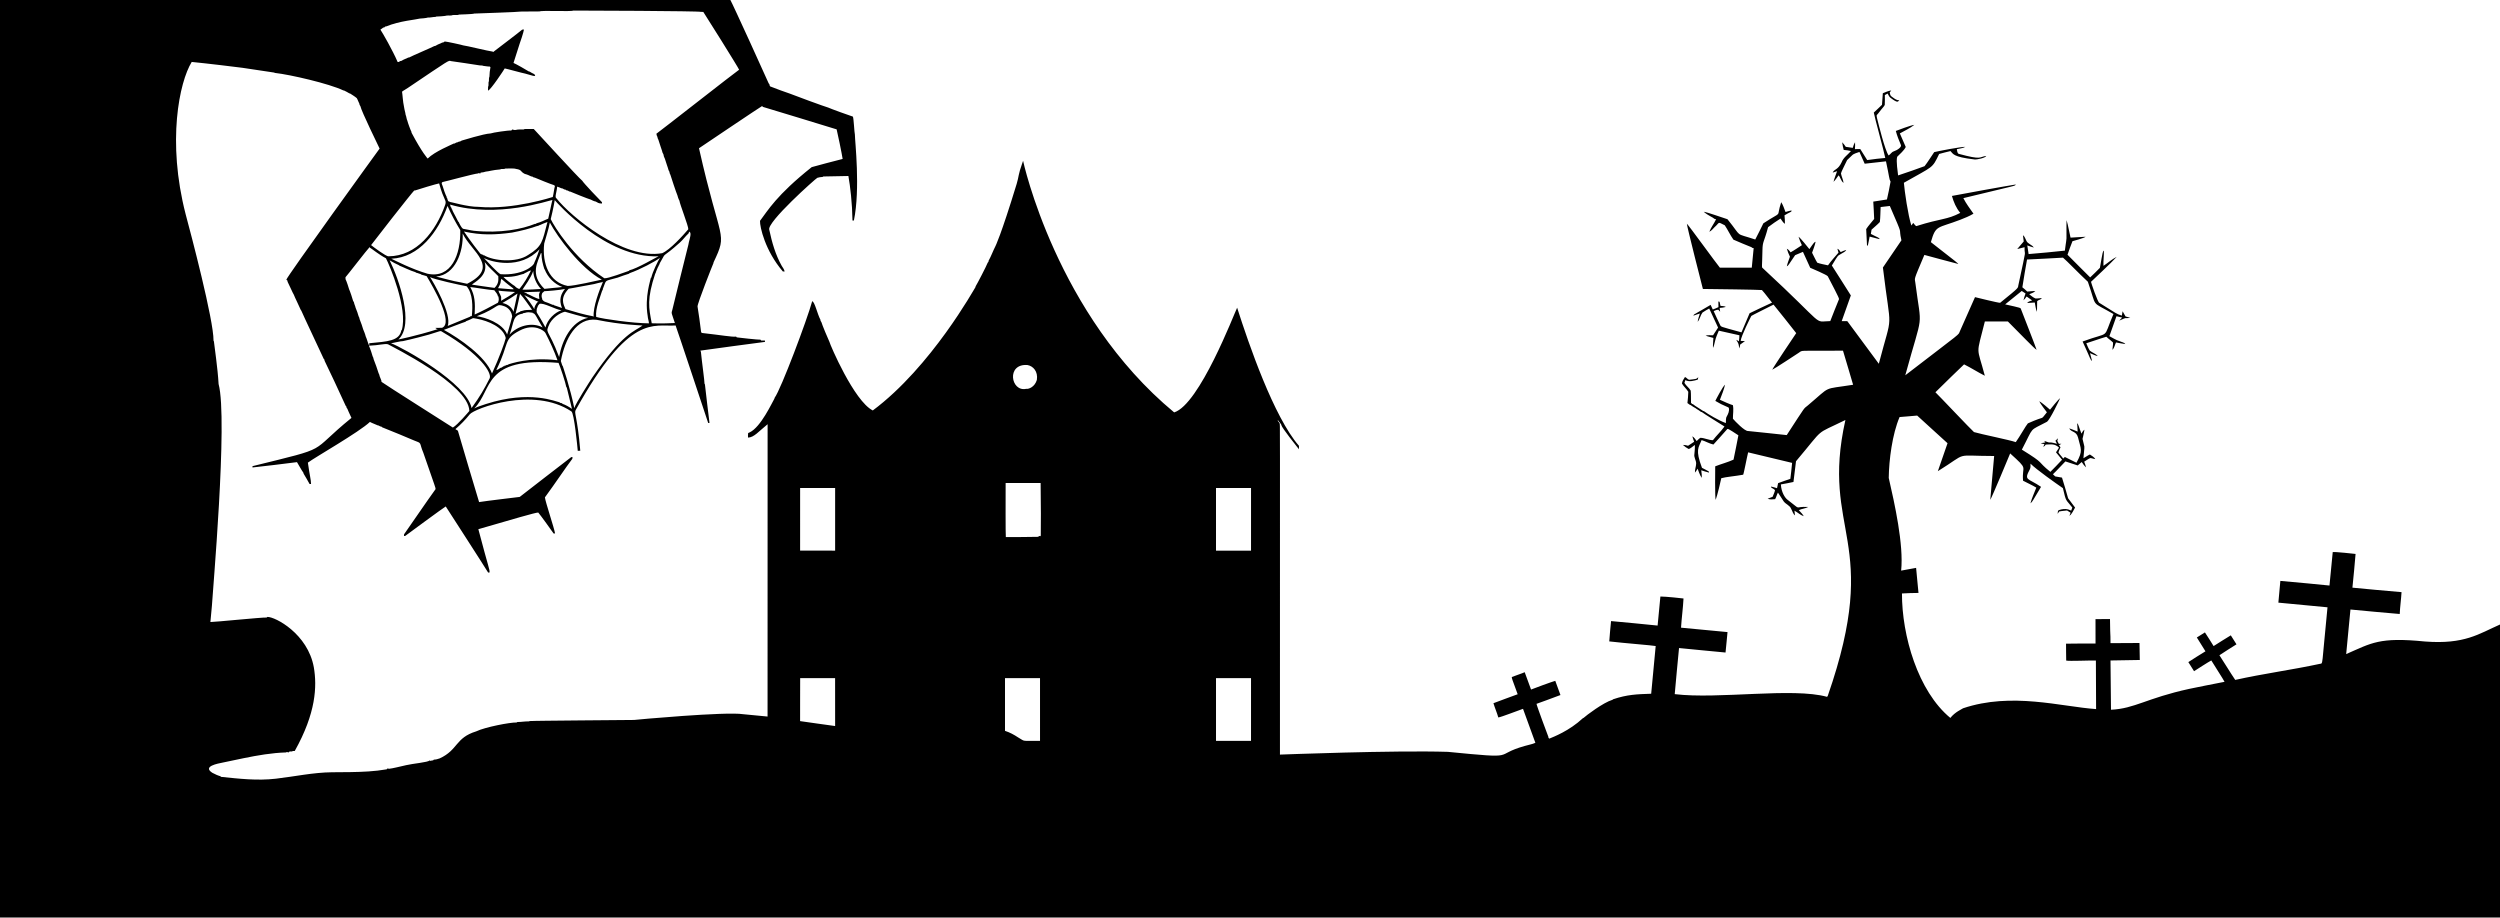 <?xml version="1.0" encoding="utf-8"?>

<!DOCTYPE svg PUBLIC "-//W3C//DTD SVG 1.1//EN" "http://www.w3.org/Graphics/SVG/1.1/DTD/svg11.dtd">
<svg version="1.1" id="Layer_1" xmlns="http://www.w3.org/2000/svg" xmlns:xlink="http://www.w3.org/1999/xlink" x="0px" y="0px"
	 viewBox="0 0 2560 939.52" enable-background="new 0 0 2560 939.52" xml:space="preserve">
<g>
	<path d="M2483.22,656.906c-47.035-4.685-54.586,1.509-80.727,12.867c1.562-15.206,2.796-30.444,4.373-45.64
		c0.618,0.092,49.083,4.642,50.468,4.598c0.292-7.485,1.428-14.899,1.843-22.38c-2.837-0.075-49.57-4.492-50.294-4.593
		c1.136-11.5,2.304-23.004,3.225-34.524c-1-0.133-20.484-2.289-23.383-1.92c-1.219,11.412-2.094,22.861-3.338,34.273
		c-1.658-0.259-41.557-4.041-50.309-4.736c-0.62,7.424-1.449,14.828-2.028,22.252c16.768,1.643,33.541,3.21,50.314,4.777
		c-6.253,62.416-4.291,57.068-7.859,57.907c-28.734,6.211-57.928,10.015-86.62,16.445c-5.622-8.274-10.67-16.922-16.195-25.257
		c5.694-3.927,11.684-7.404,17.475-11.192c-1.859-3.123-3.83-6.17-5.816-9.201c-5.955,3.528-11.735,7.347-17.613,10.998
		c-2.924-4.7-5.827-9.405-8.889-14.003c-2.775,1.725-5.545,3.441-8.284,5.202c2.883,4.757,5.949,9.395,8.832,14.162
		c-5.919,3.574-11.735,7.306-17.536,11.054c1.93,3.118,3.881,6.221,5.857,9.313c1.923-1.273,14.93-9.626,17.669-11.013
		c4.861,8.038,11.764,18.368,13.542,21.888c-9.655,1.97-30.153,5.814-36.127,7.214c-44.044,9.622-55.62,20.206-80.138,21.381
		c0,0-0.499-46.757-0.512-50.447c9.994-0.246,19.999-0.307,29.998-0.512c-0.025-5.801-0.138-11.597-0.312-17.393
		c-9.897,0.015-19.794,0.113-29.686,0.164c-0.041-14.49-0.189-0.658-0.512-24.704c-4.951-0.021-9.897-0.01-14.838,0.118
		c-0.056,8.315,0.056,16.625,0.031,24.939c-10.071,0.005-20.137,0.015-30.203,0.184c0.118,5.76-0.031,11.535,0.164,17.295
		c3.445,0.762,22.911-0.255,30.403-0.041c0.128,16.568,0.138,33.142,0.21,49.715c-35.662-2.435-86.306-17.62-136.187-0.84
		c-1.432,1.029-8.193,3.778-13.066,9.892c-33.237-27.439-49.663-84.441-49.536-127.452c5.632-0.297,11.269-0.517,16.922-0.543
		c-0.937-8.54-1.526-17.121-2.442-25.661c-5.1,1.003-10.214,1.915-15.329,2.811c2.779-26.455-6.75-69.007-12.693-94.909
		c0.235-18.488,3.642-44.921,11.105-62.351c5.99-0.614,12.022-0.829,18.007-1.51c10.475,9.318,20.588,19.026,31.089,28.314
		c-3.343,9.533-6.677,19.072-9.917,28.641c32.453-20.078,14.827-15.601,57.651-15.539c-1.126,14.976-2.857,29.911-3.978,44.892
		c1.612-2.263,19.962-46.542,20.372-47.544c19.508,17.667,11.82,11.306,13.205,27.96c4.5,2.391,9.211,4.408,13.573,7.066
		c-2.038,5.35-4.531,10.557-6.011,16.097c2.396-2.017,1.692-1.789,10.86-16.881c-13.531-9.291-17.837-6.097-11.464-18.007
		c0.958-1.756,0.594-3.84,0.66-5.755c6.156,6.177,26.221,20.293,33.183,25.083c3.47,14.858,2.769,10.985,9.641,19.881
		c-0.399,1.05-0.783,2.099-1.152,3.154c-1.481-0.55-5.256-3.16-12.846-0.451c-1.085,0.875-0.804,2.519-1.014,3.748
		c0.563-0.758,1.055-1.577,1.541-2.401c2.652-0.63,5.391-0.676,8.1-1.055c1.188,0.763,2.381,1.526,3.604,2.278
		c-0.43,1.06-0.85,2.12-1.188,3.2c2.832-2.053,3.989-5.586,5.801-8.463c-2.452-3.123-4.751-6.364-7.147-9.523
		c-2.048-7.066-3.973-14.172-6.257-21.161c-2.34-0.338-4.649-0.799-6.953-1.213c-0.789-0.748-1.562-1.485-2.324-2.217
		c4.444-4.198,8.448-8.827,12.754-13.153c4.188,1.403,8.427,2.673,12.605,4.137c1.306-1.239,2.693-2.396,4.112-3.517
		c1.301,1.93,2.606,3.922,4.444,5.422c-0.486-1.981-1.214-3.881-1.91-5.775c2.058-1.193,3.943-2.703,6.129-3.676
		c1.782-0.015,3.466,0.865,5.263,1.06c-1.254-2.161-3.579-3.364-5.555-4.746c-2.35,1.024-4.352,2.683-6.615,3.855
		c0.968-10.674,1.296-11.602,0.584-13.588c-2.156-10.501-1.883-1.639,0.466-15.672c-1.485,0.952-2.186,2.621-3.072,4.055
		c-3.201-8.244-3.006-9.435-4.413-10.732c0.2,2.883,0.44,5.76,0.496,8.648c-2.882-1.111-5.678-2.468-8.647-3.297
		c2.441,4.475,7.122,2.376,9.073,9.324c2.863,12.262,5.403,13.042-1.607,25.856c-3.994-1.91-7.931-3.927-11.884-5.909
		c-0.589,0.548-1.152,1.101-1.695,1.659c-1.495-2.212-3.492-4.04-4.895-6.298c0.445-1.828,1.347-3.497,2.125-5.202
		c-0.532-0.742-1.024-1.48-1.526-2.207c0.778-0.466,1.567-0.937,2.376-1.418c-0.86-0.026-1.726-0.036-2.534-0.026
		c-0.548-0.993-1.075-1.987-1.587-2.97c0.225-0.906,0.471-1.807,0.753-2.698c-0.912,0.835-1.797,1.679-2.668,2.534
		c0.517,1.034,1.034,2.079,1.577,3.128c-10.906-3.06-4.008,0.471-13.072-2.985c0.292,0.399,0.875,1.198,1.167,1.597
		c-1.628,0.21-3.231,0.461-4.818,0.799c1.244,0.43,2.539,0.691,3.871,0.876c-0.44,0.916-0.86,1.843-1.162,2.806
		c1.095-0.456,1.889-1.347,2.544-2.319c5.095-0.069,9.047-1.238,13.578,3.154c-1.049,1.597-2.073,3.205-3.108,4.803
		c2.063,2.529,4.142,5.053,6.216,7.583c-3.958,4.173-7.849,8.417-11.976,12.426c-14.876-11.958-4.111-7.245-29.205-22.769
		c12.937-24.678,6.591-18.343,25.554-28.442c3.087-1.626,13.247-23.217,13.619-24.218c-1.745,0.986-9.529,10.776-10.312,11.776
		c-1.001-0.913-8.756-7.701-11.049-8.643c0.747,2.016,7.063,10.3,7.834,11.3c-7.703,9.134,0.455,2.4-19.487,11.346
		c-1.908,2.055-8.24,13.461-12.38,19.205c-6.203-2.236-35.432-8.086-42.798-10.301c-2.918-2.448-35.683-37.156-39.491-40.776
		c5.975-5.93,27.48-26.937,29.353-28.559c7.235,3.574,14.029,8.038,21.253,11.653c-8.376-31.769-9.062-19.046,0.026-55.562
		c7.864,0.015,15.729-0.005,23.603,0.01c12.862,12.772,26.951,27.731,29.384,29.01c-0.673-2.494-15.675-40.834-16.072-41.846
		c-0.329-1.07,0.146-1.108-16.123-4.695c5.612-4.618,11.254-9.211,16.963-13.722c1.295,0.84,2.601,1.69,3.912,2.545
		c-0.829,2.314-1.618,4.644-2.135,7.045c1.198-1.203,2.273-2.54,3.236-3.953c1.859,1.362,3.728,2.729,5.653,4.024
		c-1.761,0.768-3.948,0.988-5.141,2.632c2.611,0.046,5.212-0.43,7.834-0.486c0.63,3.205,1.003,6.497,2.125,9.585
		c0.42-3.651,0.113-7.327,0.338-10.977c1.311-1.393,3.758-1.316,4.741-3.149c-2.191,0.036-4.342,0.579-6.513,0.415
		c-2.381-1.009-4.326-2.785-6.375-4.301c2.125-0.993,4.542-1.572,6.262-3.277c-2.791-0.133-5.525,0.43-8.289,0.497
		c-1.562-1.577-3.267-2.995-4.987-4.367c1.459-9.498,3.082-18.975,4.782-28.436c1.896,0.035,35.807-1.849,36.808-1.92
		c4.04,3.315,15.195,15.138,25.477,24.678c9.923,28.134,1.948,18.936,26.22,33.039c-11.662,27.112-1.739,17.103-31.606,28.15
		c8.477,18.343,7.894,19.004,9.656,19.804c-0.594-2.657-1.444-5.243-2.058-7.89c2.616,1.085,5.161,2.411,7.957,3.041
		c-2.145-2.606-5.627-3.441-8.141-5.571c-1.551-2.345-2.529-5.023-3.65-7.588c6.896-2.099,13.635-4.69,20.572-6.671
		c2.094,2.166,4.721,3.748,6.82,5.919c0.179,2.529-0.594,5.012-0.563,7.547c1.956-2.12,2.36-5.125,3.61-7.649
		c3.169,0.563,6.318,1.321,9.539,1.674c-1.3-1.833-3.789-1.966-5.673-2.878c-3.804-1.188-7.163-3.348-10.65-5.197
		c2.391-6.815,4.793-13.624,7.25-20.413c1.93,0.399,3.866,0.845,5.791,1.352c-1.029,1.044-2.053,2.089-2.99,3.2
		c9.136-4.045,3.661-1.975,11.372-2.826c-1.582-0.63-3.22-1.065-4.844-1.485c-0.993-1.802-1.977-3.604-3.031-5.355
		c-0.323,1.485-0.589,2.98-0.778,4.485c-5.587-1.765-4.984-1.795-23.132-13.133c-1.662-0.798-8.335-20.428-8.448-21.489
		c1.009-0.971,21.119-19.783,26.342-25.61c-4.925,2.452-9.016,6.251-13.594,9.257c-0.22-5.187,0.548-10.348,0.425-15.534
		c-1.113,0.739-0.972-0.168-4.06,17.577c-3.343,3.251-6.497,6.697-9.979,9.795c-7.706-7.757-15.545-15.396-23.189-23.204
		c1.516-4.674,3.287-9.288,5.064-13.875c1-0.262,11.912-3.192,13.476-4.547c-5.166,0.148-10.296,0.722-15.452,0.891
		c-1.469-5.934-2.278-12.037-4.06-17.879c-0.287,6.257,0.031,12.529-0.097,18.79c-0.338,4.157-1.28,8.243-1.638,12.401
		c-3.53,0.457-32.99,3.346-37.13,3.523c-0.358-2.97-0.952-5.898-1.362-8.852c2.197,0.758,4.393,1.572,6.656,2.176
		c-1.858-3.092-6.277-3.63-7.675-7.107c-1.101-1.869-1.536-4.28-3.42-5.55c0.22,2.14,0.558,4.275,0.799,6.42
		c-2.11,2.693-4.603,5.053-6.651,7.782c2.473-0.701,4.977-1.311,7.496-1.91c-0.208,11.813,2.958-4.601-6.185,38.175
		c-1.208,4.268,2.75,1.284-18.832,18.765c-1.295,0.266-24.715-5.535-25.723-5.791c-5.094,11.556-10.271,23.076-15.355,34.632
		c-2.429,5.046,4.797-1.412-56.049,45.394c18.765-68.513,16.757-44.49,10.337-94.536c-0.589-5.712-2.572-0.919,9.221-28.728
		c11.576,3.103,23.132,6.308,34.739,9.277c-0.975-1.216,0.587,0.011-28.083-22.354c5.109-17.956,6.608-13.868,30.095-22.917
		c4.603-1.848,9.272-3.63,13.522-6.231c-3.604-5.207-7.521-10.245-10.363-15.918c57.314-14.004,52.228-12.065,53.714-13.983
		c-10.182,1.558-54.992,9.715-65.408,11.735c1.761,6.236,4.321,12.375,8.535,17.372c-14.034,7.241-19.035,5.293-45.025,13.527
		c-1.362-0.655-2.099-2.232-3.133-3.297c-0.645,0.896-1.295,1.797-1.91,2.693c-3.438-10.583-6.949-35.064-7.67-43.786
		c30.556-17.437,28.719-14.119,36.116-29.491c3.814-1.203,7.762-1.92,11.628-2.965c2.672,2.607,1.944,5.964,24.499,8.571
		c2.609,0.37,11.412-1.638,12.145-3.61c-7.808,1.012-3.876,4.475-28.349-2.156c-1.557-0.957-1.444-3.149-1.818-4.741
		c2.898-0.748,6.062-0.896,8.719-2.386c-4.527-0.149-27.161,4.24-31.892,5.391c-3.349,4.751-6.262,9.835-9.861,14.382
		c-1.638,0.733-23.342,8.353-27.105,9.462c-0.244-2.997-2.264-14.618-0.927-19.087c3.046-3.21,6.717-5.975,8.766-10.02
		c-2.079-4.603-4.086-9.242-6.047-13.896c4.982-2.877,10.363-5.181,14.874-8.796c-3.804,0.469-17.16,5.561-19.005,6.277
		c1.285,4.879,3.159,9.569,5.146,14.203c1.292,2.181-3.593,5.503-7.352,6.728c-2.217,0.717-3.256,3.031-5.176,4.168
		c-3.88-5.634-10.253-31.798-11.899-38.359c-0.665-4.269-0.97-1.24,4.413-8.724c1.111-1.613,2.749-2.872,3.553-4.685
		c0.281-3.338,0.026-6.702,0.077-10.051c0.927-0.548,1.864-1.085,2.836-1.603c0.881,1.562,1.551,3.359,3.062,4.459
		c7.626,5.753,7.395,3.781,8.888,2.391c-3.205,0.241-5.514-2.196-7.957-3.84c-1.393-0.896-1.495-2.673-1.864-4.117
		c0.548-0.671,1.08-1.357,1.623-2.053c-3.031,0.466-5.852,1.669-8.648,2.847c-0.384,3.942-0.538,7.9-0.86,11.848
		c-2.821,2.632-5.499,5.417-8.397,7.957c0.37,3.212,10.921,41.354,11.745,46.479c-2.458,0.047-14.532,1.57-18.499,2.156
		c-2.35-3.763-4.736-7.496-7.076-11.254c-1.843-0.026-3.671-0.01-5.489,0.041c0.123-2.33,0.369-4.664,0.123-6.994
		c-1.132,1.751-1.777,3.743-2.345,5.724c-10.889-2.022-4.572,0.919-10.844-5.74c0.297,2.647,0.917,5.253,1.582,7.834
		c2.504,0.133,4.977,0.614,7.439,1.142c-3.215,3.784-7.762,6.636-9.554,11.448c-3.95,8.348-7.333,6.556-9.18,10.644
		c1.516-0.425,2.995-0.942,4.511-1.449c-1.203,3.63-2.775,7.137-3.635,10.875c2.028-1.956,3.497-4.383,5.176-6.63
		c2.069,2.324,2.422,5.939,5.084,7.716c-0.41-3.328-2.038-6.344-2.657-9.605c0.584-2.268,1.838-4.29,2.75-6.441
		c5.713-11.161,1.003-4.362,8.458-12.006c2.043-2.115,5.084-2.56,7.711-3.63c1.751,4.035,3.599,8.033,5.366,12.068
		c7.276-0.768,14.546-1.562,21.811-2.427c3.556,16.302,3.138,18.144,4.685,20.767c-1.044,6.124-2.329,12.211-3.702,18.268
		c-4.68,0.645-9.323,1.531-13.998,2.196c0.246,5.934,0.804,11.843,0.922,17.777c-2.693,3.471-5.801,6.687-8.177,10.363
		c0.205,5.611,0.579,11.223,0.845,16.835h0.845c0.599-3.051,1.357-6.072,1.833-9.149c3.512,0.712,6.881,2.017,10.429,2.591
		c-1.217-1.936-1.774-1.4-9.16-5.335c0.22-1.449,0.481-2.893,0.701-4.347c2.801-2.637,5.914-5.007,8.499-7.849
		c0.64-5.079,0.507-10.219,0.804-15.324c3.123-0.461,6.272-0.763,9.421-1.101c15.069,34.72,8.266,19.296,11.878,35.164
		c-6.364,9.257-12.6,18.601-18.964,27.858c8.409,70.418,10.412,42.439-4.183,98.57c-10.691-14.582-21.586-29.02-32.256-43.622
		c-1.93-0.015-3.85-0.015-5.755-0.026c3.093-8.786,6.2-17.567,9.359-26.327c-6.508-10.199-12.882-20.485-19.456-30.638
		c7.568-12.48,5.33-9.128,10.296-12.406c1.567-1.075,3.656-1.71,4.485-3.589c-1.992,0.548-3.866,1.408-5.729,2.248
		c-0.947-1.306-1.777-2.867-3.379-3.436c0.328,1.331,0.727,2.647,1.157,3.958c-3.64,4.301-7.532,8.412-10.762,13.041
		c-3.671-0.85-7.45-1.408-10.982-2.688c-2.023-3.251-3.507-6.825-5.33-10.194c1.295-3.722,2.826-7.398,3.615-11.274
		c-1.409,0.534-1.355,0.319-6.379,7.557c-1.292-1.623-9.236-11.603-11.1-12.687c0.845,2.995,2.145,5.832,3.425,8.658
		c-3.86,2.427-7.552,5.14-11.566,7.301c-1.101-1.403-2.135-2.985-3.85-3.671c0.773,2.821,1.971,5.499,3.185,8.161
		c-1.019,3.302-2.56,6.456-3.169,9.877c1.756-0.911,1.59-1.432,8.484-11.443c2.632-1.208,5.314-2.314,8.008-3.4
		c2.432,5.458,5.043,10.834,7.45,16.307c1.009,0.434,17.382,7.361,17.992,8.73c12.374,23.687,11.784,22.95,11.254,23.987
		c-2.939,7.281-5.903,14.551-8.714,21.883c-18.423,0.331-2.328,7.557-69.074-54.165c-1.456-0.942-0.682-1.159-0.384-18.442
		c0.194-9.543,1.454-7.337,5.775-23.562c4.157-3.052,8.32-6.139,12.723-8.832c1.454,1.838,2.458,4.127,4.511,5.417
		c0.092-2.918-0.205-5.821-0.425-8.73c2.314-1.249,4.5-2.739,6.932-3.779c0.067-0.307,0.21-0.932,0.281-1.244
		c-2.099,0.445-4.168,0.978-6.195,1.613c-1.326-3.395-2.371-6.973-4.388-10.04c-5.875,17.699,2.993,7.635-18.278,21.652
		c-2.729,5.54-5.427,11.105-8.3,16.568c-22.221-7.363-12.51-1.155-28.457-20.772c-5.617-1.721-19.925-7.009-24.299-7.649
		c4.078,3.715,9.421,5.663,11.054,7.296c0.399,0.102,1.193,0.302,1.592,0.404c-2.063,4.398-5.176,8.248-6.932,12.805
		c2.12-1.039,3.635-2.862,5.202-4.567c6.037-5.28,2.74-5.99,10.639-2.068c3.169,4.756,5.55,10.02,8.837,14.684
		c6.139,2.606,12.257,5.33,18.494,7.731c0.184,0.169,0.563,0.502,0.753,0.671c0.374,0.072,1.121,0.22,1.49,0.292
		c-0.742,6.651-1.27,13.322-1.935,19.983c-10.88-0.021-21.76-0.046-32.635,0.041c-2.991-3.427-31.831-43.275-33.833-45.046
		c-0.064,2.529,16.077,65.526,16.41,66.831c11.63,0.095,56.833,0.719,60.452,1.116c3.733,4.045,6.835,8.653,10.358,12.892
		c-7.69,3.569-15.391,7.122-22.994,10.859c-2.683,6.559-5.617,13.005-8.305,19.558c-23.732-6.592-20.577-5.147-22.369-8.576
		c-1.992-4.419-4.255-8.704-6.108-13.174c1.546-0.563,3.098-1.613,4.823-1.362c0.63,0.625,1.203,1.347,1.818,2.027
		c-0.169-1.311-0.348-2.611-0.517-3.912c2.135-0.164,4.285-0.415,6.364-1.019c-1.669-0.988-3.676-0.881-5.519-1.101
		c-0.384-1.372-0.686-2.765-0.917-4.162c-0.312-0.092-0.947-0.266-1.26-0.353c0.015,1.935,0.062,3.871,0.118,5.811
		c-1.905,0.906-3.84,1.731-5.821,2.411c-0.768-1.567-1.505-3.144-2.207-4.736c-5.739,3.164-11.223,6.769-16.993,9.871
		c-0.184,0.302-0.558,0.911-0.743,1.214c2.273-0.676,4.444-1.679,6.764-2.253c-0.829,2.816-1.935,5.565-2.294,8.499
		c2.33-2.76,2.76-6.589,4.9-9.441c2.197-1.546,4.572-2.852,6.922-4.168c3.031,6.518,6.031,13.046,9.088,19.548
		c-1.72,2.616-3.456,5.222-5.135,7.859c-2.55,0.148-5.181-0.42-7.639,0.384c2.575,1.019,5.32,1.485,7.962,2.319
		c-0.092,3.415-0.604,6.815-0.405,10.235c1.193-2.181,1.434-4.715,2.125-7.081c0.804-3.681,2.422-7.107,3.835-10.583
		c7.05,1.454,14.029,3.307,21.094,4.726c-0.026,2.084-0.21,4.168-0.563,6.226c-0.845-0.64-1.71-1.224-2.678-1.603
		c0.481,0.988,1.075,1.93,1.659,2.883c1.142,1.777,0.84,4.024,1.669,5.934c0.287-1.3,0.497-2.621,0.701-3.937
		c1.598-1.214,3.246-2.36,4.9-3.518c-1.485-0.092-2.939-0.164-4.388-0.246c0.432-4.968,10.16-24.189,10.895-25.533
		c0.821-0.684,16.692-8.518,22.753-11.597c7.854,9.636,15.539,19.425,23.229,29.194c-1.327,1.977-23.773,35.273-24.561,37.473
		c2.128-0.844,25.84-16.474,26.849-17.137c5.203-3.141-3.307-2.094,45.614-2.35c3.584,11.581,6.83,23.27,10.342,34.877
		c-32.18,5.151-21.564,0.307-46.336,21.161c-4.885,4.213-0.889-1.513-21.627,30.387c-1.008-0.049-37.912-4.137-39.7-4.183
		c-3.462,0.136-13.138-9.885-15.401-12.57c-0.082-4.639,0.942-9.288-0.036-13.896c-2.218-0.517-10.862-4.321-13.281-5.525
		c1.905-5.074,4.06-10.112,5.243-15.416c-2.213,1.467-9.261,15.108-9.943,16.584c3.83,2.335,7.834,4.388,12.006,6.057
		c0.655,0.348,1.695,0.476,1.879,1.377c0.589,2.954-0.707,5.837-2.109,8.361c-1.321,2.053-0.753,4.603-0.998,6.902
		c-7.182-2.513-18.663-9.375-22.267-12.088c-0.256-0.082-0.763-0.251-1.014-0.333c-3.379-2.396-7.117-4.27-10.342-6.876
		c-0.23-0.067-0.691-0.2-0.922-0.266c-0.394-0.384-0.773-0.768-1.126-1.142c-0.164-4.168,0.102-8.366-0.312-12.513
		c-1.654-3.026-4.772-4.941-6.431-7.972c0.312-0.937,0.615-1.879,0.937-2.816c4.024,2.161,8.571,0.686,12.657-0.435
		c0.21-0.824,0.394-1.649,0.635-2.463c-0.763,0.512-1.454,1.055-2.161,1.598c-2.33,0.282-4.613,0.875-6.948,0.962
		c-1.94-0.205-2.867-2.263-4.547-2.837c-1.285,2.069-2.872,4.234-3.133,6.702c1.802,3.077,4.68,5.386,6.518,8.453
		c-0.067,3.83-0.481,7.695-0.896,11.525c0.814,0.599,1.639,1.198,2.468,1.818c0.23,0.087,0.696,0.251,0.932,0.333
		c1.001,0.727,3.566,2.541,5.018,3.128c2.147,1.774,1.888,1,5.412,3.727c0.241,0.061,0.722,0.195,0.963,0.256
		c0.953,0.982,22.168,14.109,23.168,14.74c-3.528,5.007-8.131,9.165-11.848,14.024c-4.378-0.02-8.381-2.258-12.713-2.447
		c-1.582,0.701-2.611,2.268-3.912,3.354c-1.357-1.751-2.483-3.794-4.485-4.89c0.471,1.905,1.244,3.727,1.869,5.591
		c-2.099,1.321-4.06,2.847-6.2,4.101c-1.71-0.604-3.522-0.824-5.309-0.865c1.756,1.618,3.737,3.005,5.837,4.152
		c1.698-0.168,5.082-3.141,6.38-4.152c0.241,3.118-0.189,6.231-0.445,9.334c-0.702,3.415,1.858,6.369,1.807,9.743
		c-0.087,3.139-1.454,6.108-1.244,9.283c1.08-1.229,1.92-2.637,2.765-4.035c0.321,1,2.266,6.765,4.168,9.441
		c0.251-2.621-0.143-5.228-0.486-7.813c2.657,0.84,5.289,1.792,8.023,2.401c-0.087-0.307-0.271-0.927-0.364-1.234
		c-2.314-1.213-4.547-2.57-6.907-3.666c-7.013-18.853-3.536-20.401-0.369-28.375c4.142,1.188,7.885,3.584,12.083,4.516
		c0.629-0.491,13.29-14.819,13.829-15.421c0.715-1.185,1.314-0.885,11.745,5.985c-1.551,8.32-3.256,16.63-4.971,24.909
		c-6.057,2.77-12.57,4.408-18.755,6.851c-0.017,1-0.394,31.839,0.461,34.386c1.727-4.577,5.207-19.285,5.755-22.216
		c4.677-1.34,14.331-2.089,22.395-3.574c0.626-0.633,3.8-17.807,5.105-22.907c14.991,3.651,30.019,7.173,45.02,10.793
		c-0.221,3.229-1.643,15.454-1.782,16.323c-4.219,1.377-8.376,2.944-12.549,4.429c-0.271,1.741-0.681,3.456-1.106,5.161
		c-2.063-0.671-4.157-1.229-6.257-1.705c0.118,0.292,0.348,0.881,0.466,1.178c1.265,0.758,2.668,1.393,3.702,2.493
		c-0.307,2.417-1.649,4.557-2.442,6.84c-1.72,0.64-3.435,1.28-5.094,2.022c2.396,1.014,5.125,0.573,7.665,0.44
		c1.244-2.115,1.705-4.593,2.888-6.748c2.089,2.877,3.819,5.99,5.842,8.919c2.166,3.041,6.421,4.122,7.757,7.818
		c1.27,2.181,1.741,4.977,3.84,6.579c-0.092-1.608-0.323-3.205-0.507-4.792c3.267,1.715,5.98,4.48,9.518,5.673
		c-1.219-2.427-3.39-4.137-5.059-6.216c3.057-1.516,6.63-1.577,9.615-3.261c-15.946-0.878-5.428,4.519-21.064-7.306
		c-2.535-1.758-6.491-7.596-6.938-15.79c4.301-0.789,8.627-1.5,12.892-2.514c0.958-7.066,1.715-14.157,2.616-21.228
		c30.623-36.248,17.75-26.028,50.585-42.24c-25.909,116.202,37.949,121.403-18.063,282.496c-0.179,0.251-0.532,0.758-0.707,1.009
		c-34.987-9.799-111.588,2.674-156.006-2.775c1.326-15.744,2.949-31.462,4.403-47.196c15.857,1.674,31.754,2.99,47.621,4.593
		c0.783-6.968,1.306-13.962,2.038-20.931c-15.867-1.536-31.744-2.99-47.606-4.516c0.635-9.984,2.038-19.907,2.545-29.891
		c-1.277-0.232-18.575-2.045-23.675-2.022c-1.014,9.907-1.859,19.84-2.847,29.752c-2.375-0.41-46.651-4.494-47.667-4.587
		c-0.573,6.938-1.474,13.844-1.843,20.803c15.56,1.829,44.9,4.104,47.539,4.746c-1.592,16.277-3.041,32.568-4.608,48.845
		c-14.985,0.496-24.53,0.841-38.886,5.637c-0.19,0.143-0.568,0.43-0.753,0.573c-9.42,2.795-27.066,16.152-29.553,18.504
		c-0.189,0.087-0.563,0.266-0.753,0.353c-14.046,13.069-30.081,19.113-34.371,20.91c-0.21-0.2-0.63-0.604-0.845-0.804
		c-0.031-0.261-0.087-0.778-0.118-1.034c-0.433-1.001-12.109-32.314-12.145-33.797c0,0,19.174-6.86,24.52-9.016
		c-1.782-4.849-3.553-9.692-5.31-14.541c-2.595,0.63-22.545,7.942-24.801,8.919c-0.574-1.671-4.674-12.943-6.513-17.766
		c-2.879,1.383-8.721,3.134-13.245,4.961c0.328,2.167-0.119,0.862,6.057,17.623c-8.264,3.087-16.599,5.985-24.817,9.18
		c1.485,4.925,3.579,9.651,4.997,14.602c4.036-0.714,18.162-6.421,25.293-8.847c4.173,11.617,8.458,23.194,12.657,34.801
		c-3.354,1.551-7.05,2.017-10.542,3.128c-34.707,9.708-3.834,13.53-79.083,6.124c-55.485-1.733-170.929,2.816-171.93,2.821
		c-0.05-359.394,0.247-336.591-0.41-339.139c-0.553-0.297-0.993-1.05-0.379-1.526c-0.942,0.195-1.613-0.87-1.29-1.679l-0.184,0.179
		l-0.195-0.179l0.174-0.169c1.515,1.25,0.543,0.779,2.294,2.755c-0.102,0.159-0.318,0.466-0.42,0.62
		c1.224-0.604,1.587,0.799,1.797,1.654c0.525,2.854,15.673,21.81,18.058,24.817c-0.005-1.178,0-2.35,0.015-3.523
		c-25.746-29.615-51.315-103.847-63.309-141.435c-3.029,6.075-38.525,99.107-64.487,107.213
		C1081.419,322.168,1047.64,164.68,1047.64,164.68c0.095,0-0.797,2.295-0.845,2.427c-4.243,11.734-3.418,13.627-5.709,21.13
		c-16.319,53.446-21.775,63.877-21.775,63.877c-2.514,4.905-4.331,10.143-7.025,14.961c-0.021,0.246-0.067,0.727-0.087,0.973
		c-0.2,0.236-0.599,0.707-0.794,0.942c-1.138,3.217-11.076,22.294-12.355,24.192c-0.056,0.23-0.169,0.696-0.225,0.927
		c-0.86,1.016-45.066,81.431-105.088,126.213c-19.181-9.656-43.888-67.655-44.421-70.318c-0.897-1.647-7.939-18.571-8.156-19.999
		c-0.323-0.533-0.63-1.065-0.932-1.592c-0.02-0.236-0.072-0.707-0.092-0.942c-3.193-5.88-5.872-18.669-8.469-18.99
		c-5.16,18.836-31.892,90.018-38.446,98.883c-0.061,0.22-0.179,0.66-0.241,0.886c-2.343,3.92-13.9,29.097-25.252,34.478
		c-0.579,0.261-1.265,0.369-1.674,0.875c-0.215,1.485-0.107,3-0.097,4.501c6.161-0.145,10.843-6.228,20.065-13.706
		c-0.046,99.784,0.01,199.562-0.046,299.346c-0.001,0-24.975-2.401-24.975-2.401c-17.495-2.86-110.748,5.696-111.749,5.893
		c0,0-110.044,0.864-102.943,1.075c-1.679,0.005-3.405-0.189-5.013,0.404c-3.85-0.128-7.624,0.701-11.459,0.62
		c-0.205,0.123-0.609,0.369-0.814,0.492c-6.478-0.252-32.533,4.755-41.39,9.098c-21.572,6.63-18.393,18.936-37.361,27.658
		c-1.935,0.712-3.932,1.275-6.006,1.285c-0.497,0.968-1.587,0.865-2.499,0.978c-0.159,0.082-0.481,0.246-0.64,0.328
		c-0.461-0.159-0.922-0.307-1.372-0.44c-1.026,1.825-17.397,3.237-23.695,4.777c-7.664,1.719-13.59,3.268-17.454,3.712
		c-0.645-0.108-1.295-0.21-1.93-0.287c-0.169,0.215-0.512,0.645-0.687,0.855c-12.293,2.164-24.805,2.662-37.262,2.857
		c-6.284,0.098-12.569,0.091-18.854,0.161c-19.292,0.215-38.212,4.374-57.312,6.581c-19.228,2.221-37.392,0.066-56.555-1.899
		c-0.126-0.358-0.251-0.715-0.374-1.064c0.409,1.304-7.535-2.637-8.195-3.06c-10.423-6.676,5.695-9.457,10.805-10.509
		c7.153-1.473,14.285-3.044,21.441-4.498c14.27-2.899,28.686-5.419,43.272-5.86c0.215-0.123,0.645-0.363,0.86-0.481
		c0.558,0.179,1.126,0.384,1.695,0.584c0.548-1.562,2.304-0.963,3.558-1.096c0.215-0.123,0.64-0.374,0.85-0.497
		c0.63-0.005,1.265,0,1.905,0.015c21.833-38.922,22.884-66.203,19.558-85.658c-6.187-34.401-39.559-51.815-47.503-51.64
		c-0.215,0.154-0.65,0.471-0.865,0.625c-4.948-0.282-53.46,4.703-57.554,4.618c0-0.001,1.531-16.465,1.531-16.466
		c0.35-9.554,16.607-191.39,6.856-227.272c-0.864-16.036-4.281-38.541-4.782-43.602c-0.102-0.205-0.302-0.62-0.404-0.829
		c0.282-20.669-23.315-110.054-28.559-129.475c-19.225-74.508-6.497-135.125,6.226-155.894c0,0,18.162,1.747,52.004,6.016
		c0.001,0,32.363,4.859,32.364,4.859c0.205,0.092,0.614,0.276,0.819,0.369c15.54,1.7,55.583,10.966,70.042,17.894
		c0.225,0.041,0.686,0.133,0.911,0.179c1.766,0.896,3.553,1.751,5.222,2.826c0.236,0.067,0.707,0.2,0.942,0.266
		c2.268,1.516,4.669,2.883,6.733,4.675c1.106,1.823,1.628,3.932,2.678,5.791c0.036,0.23,0.102,0.696,0.138,0.927
		c0.302,0.527,0.609,1.055,0.922,1.587c0.713,4.588,19.202,42.34,19.63,43.341c-0.796,1.005-95.15,131.308-95.519,134.287
		c0.297,0.241,0.886,0.727,1.183,0.968c0.015,0.256,0.046,0.778,0.061,1.034c1.661,3.014,5.335,11.786,6.431,13.327
		c0.82,2.43,6.27,13.289,7.035,15.447c0.164,0.236,0.486,0.701,0.65,0.937c0.704,2.075,22.477,48.105,22.902,49.265
		c0.195,0.236,0.589,0.707,0.789,0.942c0.02,0.246,0.067,0.742,0.087,0.993c0.982,1.727,18.299,38.553,21.652,46.188
		c0.195,0.236,0.589,0.707,0.783,0.942c0.026,0.266,0.077,0.804,0.102,1.07c0.195,0.236,0.589,0.707,0.783,0.942
		c0.68,1.939,1.611,3.666,4.234,9.431c-45.981,37.315-18.475,28.955-101.35,49.408c0.005,0.338,0.015,1.004,0.021,1.341
		c1.557-0.064,41.509-4.816,45.547-5.453c2.243,3.604,4.117,7.439,6.579,10.906c0.051,0.225,0.159,0.686,0.21,0.916
		c2.079,3.507,4.209,6.984,6.118,10.588c0.374-0.01,1.121-0.026,1.495-0.036c-0.118-4.836-1.311-8.015-3.246-21.862
		c6.944-5.287,52.59-31.258,63.534-41.692c2.57,1.459,5.427,2.268,8.074,3.564c0.23,0.036,0.691,0.108,0.927,0.143
		c0.527,0.307,1.06,0.625,1.597,0.947c0.251,0.01,0.748,0.031,0.998,0.046c0.236,0.205,0.707,0.614,0.942,0.819
		c4.453,1.595,31.357,12.851,32.358,13.338c9.132,3.368,5.145,1.835,9.8,12.749c13.286,38.361,12.417,35.329,12.523,37.217
		c-10.977,15.252-21.432,30.879-32.256,46.244c-0.036,0.579-0.072,1.167-0.102,1.761c0.312-0.021,0.942-0.061,1.254-0.082
		c1.007-0.777,39.982-29.514,41.523-30.193c0.655,1.011,39.835,61.683,43.387,67.656c0.369-0.01,1.101-0.021,1.464-0.026
		c0.203-3.539-0.667-3.278-11.464-44.349c33.42-9.694,59.201-17.299,61.332-17.05c1.81,1.961,14.569,19.654,15.713,21.448
		c0.379-0.005,1.142-0.005,1.521-0.01c-0.83-5.413-9.932-32.297-10.404-36.966c10.247-13.952,21.615-31.015,28.114-39.557
		c0.031-0.604,0.072-1.203,0.118-1.797c-0.312,0.026-0.937,0.077-1.249,0.102c-17.592,13.594-35.256,27.09-52.772,40.781
		c-1.017,0.153-35.471,4.225-41.61,5.284c-1.204-3.356-20.94-70.416-21.724-73.068c-0.86-0.538-1.71-1.106-2.545-1.649
		c5.376-4.582,10.317-9.682,14.735-15.191c4.544-5.759,65.064-28.921,104.028-2.934c2.904,1.494,6.249,37.122,6.533,40.376
		c0.85-0.051,1.71-0.092,2.575-0.128c-3.004-35.941-6.751-38.624-4.531-41.953c55.159-99.458,79.712-84.71,102.154-86.287
		c1.174,2.842,32.867,98.316,33.372,99.871c0.338-0.026,1.003-0.067,1.341-0.087c-0.42-4.085-4.169-33.35-4.685-39.429
		c-0.108-0.205-0.323-0.62-0.435-0.824c0.09-2.608-2.663-22.09-3.692-32.573c-0.138-0.302-0.425-0.906-0.563-1.208
		c10.247-1.492,58.278-7.953,66.171-8.934c-0.015-0.353-0.041-1.06-0.051-1.413c-1.28-0.01-2.55-0.01-3.814-0.015
		c-0.241-0.241-0.722-0.727-0.963-0.968c-1.592,0.418-23.008-2.087-24.018-2.243c-0.179-0.2-0.543-0.589-0.727-0.789
		c-4.138,0.568-15.076-1.509-35.267-3.758c-0.148-0.317-0.445-0.947-0.594-1.259c-0.43-4.882-3.053-22.549-3.61-25.769
		c-0.413-2.601,15.716-43.361,16.256-44.365c0.046-0.23,0.128-0.691,0.169-0.927c14.837-31.449,7.065-18.661-14.935-116.803
		c0.542-0.403,63.952-43.059,64.671-43.238c0.169,0.22,0.507,0.66,0.676,0.881c5.155,1.431,70.862,21.572,75.602,23.03
		c0.363,0.862,5.742,26.814,6.139,30.295c-7.745,1.826-26.888,7.128-31.672,8.381c-36.19,28.802-44.94,44.455-52.946,55.004
		c-0.253,6.19,5.32,30.74,23.368,51.799c0.614,0.015,1.244,0.036,1.884,0.061c-0.527-2.181-1.843-3.994-3.046-5.832
		c-6.398-11.386-9.983-24.04-12.698-36.823c-3.133-7.457,47.772-52.788,49.193-53.263c1.725-0.573,3.564-0.778,5.381-0.901
		c0.21-0.118,0.625-0.353,0.829-0.471c0.001,0,25.599-0.491,25.6-0.492c1.938,10.798,3.897,27.683,4.198,45.568
		c0.358,0,1.075,0,1.428,0.005c6.737-32.496,1.044-81.262,1.019-88.028c-0.576-2.055-1.166-16.394-2.033-18.355
		c-1.75-0.452-23.677-8.394-25.288-9.262c-2.06-0.394-38.351-13.754-39.429-14.336c-0.752-0.154-17.505-6.176-20.029-7.357
		c-0.148-0.297-0.451-0.896-0.604-1.193c-0.036-0.256-0.107-0.768-0.143-1.029c-0.195-0.23-0.584-0.691-0.778-0.922
		C785.765,81.985,749.924,3.283,747.909,0H0v939.52h2560V639.503C2538.37,648.999,2523.87,660.032,2483.22,656.906z
		 M424.151,195.087c0.256-0.026,0.768-0.072,1.019-0.097c1.538-0.661,22.777-7.021,24.509-7.178
		c4.938,18.376,7.955,16.686,6.17,21.995c-9.612,27.253-29.163,52.465-58.051,52.644c-2.38,0.227-15.471-9.543-17.802-11.469
		C380.564,249.951,421.676,197.349,424.151,195.087z M644.388,277.233c-3.813,1.232-21.846,8.162-25.549,7.721
		c-31.912-21.181-51.438-53.281-54.892-60.564c0.165-0.361,3.06-12.569,4.096-19.482c1.329,1.883,52.618,59.874,106.296,57.528
		c-1.031,0.306-22.516,12.924-30.075,14.387L644.388,277.233z M607.918,324.393c-0.108-0.118-0.328-0.353-0.44-0.471
		c-9.636-1.787-19.057-4.562-28.416-7.414c-2.125-4.91-5.871-11.221,3.267-20.859c0,0,3.733-0.503,26.051-4.762
		c2.77-0.737,5.55-1.444,8.366-1.992c0.184-0.118,0.553-0.358,0.737-0.476C613.765,296.914,607.056,314.628,607.918,324.393z
		 M516.378,375.26c-0.205-0.061-0.625-0.195-0.835-0.261c-0.916,0.906-2.038,1.608-3.338,1.761c-1.58,1.459-3.09,2.019-3.983,2.084
		c13.836-27.725,6.643-31.312,23.91-40.325c14.891-7.955,25.6,0.394,26.429,2.529c4.618,9.032,8.914,18.263,12.303,27.832
		c-29.08-3.487-48.645,3.822-50.417,4.239l-0.092,0.497c-0.307,0-0.916,0.005-1.224,0.01c-0.901,0.497-1.838,0.963-2.877,1.014
		L516.378,375.26z M448.23,337.075c-22.689,7.08-40.279,10.552-40.279,10.552c16.797-15.469,0.476-62.01-8.975-81.085
		c3.133,1.93,6.405,3.676,9.784,5.156l0.113,0.282c2.344,0.742,11.759,5.483,16.85,6.825l0.046,0.363
		c1.93,0.307,3.666,1.254,5.555,1.741l0.015,0.338c1.91,0.338,3.712,1.07,5.581,1.577c6.787,11.467,28.101,48.004,15.683,52.874
		c-2.222,0.026-4.444-0.01-6.666,0.026C446.264,336.712,447.421,336.727,448.23,337.075z M575.457,315.407
		c-4.3-1.458-1.046-0.53-8.325-2.898l-0.077-0.399c-0.317-0.005-0.942-0.021-1.26-0.031c-7.671-3.565-8.2-2.317-10.516-5.35
		c-0.041-0.282-0.123-0.855-0.169-1.137c-0.804-1.766-0.604-3.819,0.174-5.555c0.722-0.614,1.428-1.244,2.14-1.869
		c2.135,0.012,16.059-1.049,21.11-2.294C574.609,300.82,571.946,306.477,575.457,315.407z M481.521,293.944
		c4.092,0.351,19.674,3.065,24.632,3.246c1.326,1.992,3.482,3.748,3.651,6.267l0.399-0.205c0.691,2.222,0.855,4.613-0.328,6.712
		c-7.818,4.265-15.703,8.453-23.818,12.124C486.661,309.734,486.301,302.473,481.521,293.944z M440.305,283.75
		c4.569,2.441,30.897,8.197,37.499,9.359c6.464,7.583,6.355,20.746,5.335,30.51c-0.553,0.092-1.096,0.184-1.638,0.271l-0.041,0.384
		c-0.305,0.125-22.753,9.301-23.025,9.487C462.98,321.933,443.718,288.671,440.305,283.75z M473.779,239.119
		c9.265,19.124,38.552,34.325,4.562,51.461c-2.197-0.609-4.49-0.783-6.671-1.428c-8.504-1.398-16.742-3.983-25.114-5.955
		C466.372,281.5,474.617,257.627,473.779,239.119z M551.685,230.6c0.251-0.005,0.758-0.02,1.009-0.026
		c2.229-1.047,5.459-2.441,7.905-3.272c-5.325,20.225-5.098,24.824-19.896,33.854c-12.098,8.221-35.577,6.069-45.01,0.236
		c-0.189,0.026-0.568,0.087-0.758,0.118l-0.061-0.507c-1.07-0.205-2.053-0.676-2.98-1.208
		c-8.982-11.122-16.814-22.717-16.814-22.717c17.761,3.914,31.608,3.488,49.203,1.09c0,0,11.875-2.191,21.018-5.156
		c2.135-0.691,4.234-1.587,6.467-1.915L551.685,230.6z M552.305,306.176c-3.436-0.463-9.508-4.291-12.769-5.453l-0.026-0.282
		c-0.758-0.297-2.273-0.891-3.031-1.188c5.591-0.179,11.177-0.533,16.773-0.589C551.296,300.672,552.074,303.698,552.305,306.176z
		 M536.822,279.926c2.447-0.707,4.347-2.698,6.948-2.98c-3.504,6.98-7.138,13.206-11.822,18.852
		c-1.571,0.149-4.986-2.495-4.977-3.328c-0.159,0.072-0.476,0.205-0.635,0.271c-0.215-0.722-0.773-1.075-1.434-1.29
		c-1.574-1.163-8.232-6.254-9.38-7.9c12.428,0.576,18.625-2.95,21.427-3.302L536.822,279.926z M512.589,280.786
		c-2.49-0.751-14.435-13.865-17.075-16.625c7.283,4.057,37.018,12.448,56.965-8.914c-0.383,1-3.364,9.848-5.248,13.486
		C546.761,272.632,534.155,282.236,512.589,280.786z M496.302,268.401c4.101,5.299,9.334,9.62,13.962,14.449
		c-0.022,3.356,0.851,7.281-3.845,11.96c-7.711-1.198-15.478-2.048-23.173-3.343C485.173,289.282,500.446,282.447,496.302,268.401z
		 M512.62,289.162c0.23-1.208,0.097-2.54,0.86-3.584c7.557,6.676,7.492,6.048,12.027,9.738l0.404,0.947
		c-2.119,0.079-14.903-1.145-15.903-1.183C510.92,293.13,512.246,291.328,512.62,289.162z M527.416,298.993
		c-4.224,3.302-9.006,5.822-13.594,8.581c-0.154,0.184-0.471,0.543-0.625,0.727c-0.01-1.428-0.026-2.857-0.026-4.28
		c-0.599-1.598-1.254-3.185-2.176-4.623c-0.133-0.451-0.404-1.347-0.543-1.797C513.278,298.195,526.416,298.862,527.416,298.993z
		 M529.925,300.605c-1.388,6.226-2.678,12.493-4.137,18.708c-1.212-3.838-5.279-7.892-11.31-9.047
		C519.762,307.277,524.943,304.082,529.925,300.605z M532.495,300.908c4.69,4.997,8.269,10.895,12.365,16.348
		c-10.635,0.249-6.534,0.461-12.145,1.551l-0.061,0.374c-1.72,0.522-3.231,1.505-4.787,2.365
		C529.699,314.693,532.361,301.399,532.495,300.908z M536.858,302.121c4.762,2.514,9.631,4.854,14.582,6.968
		c-0.415,0.159-0.819,0.317-1.224,0.481c-1.516,2.048-3.021,4.311-3.108,6.948C545.4,313.113,540.032,305.76,536.858,302.121z
		 M534.979,296.602c2.679-4.219,8.263-11.35,11.11-19.139c-0.017,5.808,3.118,13.483,7.9,18.437
		C552.987,296.007,539.182,296.823,534.979,296.602z M553.856,259.195l0.645,0.087c-0.138,5.612,1.239,11.064,2.944,16.358
		l0.276,0.133c3.185,8.187,9.815,15.068,18.125,18.089c-6.093,0.86-12.247,1.111-18.34,1.93
		C542.183,280.846,550.82,268.063,553.856,259.195z M516.767,313.728c4.255,1.643,7.276,5.847,7.67,10.373
		c-1.408,6.211-3.446,12.257-5.13,18.396c-4.751-11.905-23.165-17.724-31.078-18.683
		C512.653,314.276,506.965,310.157,516.767,313.728z M535.409,321.188l-0.148-0.384c4.746-0.519,2.859-1.735,10.296-0.548
		l-0.082,0.41c2.765-0.033,3.813,4.477,10.189,14.659c-11.076-5.989-26.092-1.552-33.884,7.342
		C526.618,329.919,524.575,322.614,535.409,321.188z M549.627,316.38c0.44-1.147,0.87-2.294,1.331-3.425
		c0.481-0.619,0.968-1.224,1.464-1.828c4.45-1.275,16.107,5.707,22.492,6.61c-6.567,2.054-14.422,9.285-16.369,17.618
		C548.302,316.299,549.431,322.157,549.627,316.38z M557.271,249.339c1.925-7.148,4.393-14.182,5.755-21.468
		c7.591,14.472,31.469,46.952,53.222,58.46c-4.695,0.988-28.269,6.507-34.903,6.467
		C562.389,289.117,554.941,269.787,557.271,249.339z M561.377,223.939c-3.472,1.222-6.588,3.381-12.298,4.792l-0.072,0.502
		c-0.297,0-0.896-0.005-1.193-0.005c-12.976,5.338-35.512,9.87-62.428,7.101c-3.845-0.456-7.583-1.562-11.413-2.089l-0.138-0.307
		c-1.216-0.485-3.776-5.539-4.229-6.825l-0.312,0.02c-4.497-9.106-5.667-10.245-6.374-12.872l-0.548-0.046
		c0.077-0.246,0.236-0.742,0.312-0.988l-0.783-0.092c0.072-0.236,0.215-0.712,0.287-0.947l-0.62-0.02
		c-0.251-0.891-0.522-1.787-0.742-2.678c48.682,14.306,101.345-4.306,104.842-4.695C564.82,207.494,562.418,220.19,561.377,223.939z
		 M471.327,235.602c0.561,25.251-9.342,49.939-33.582,44.687c-16.18-4.73-33.389-13.625-37.038-15.345
		c28.439-1.239,48.014-27.38,57.564-54.083C462.065,219.387,466.401,227.671,471.327,235.602z M476.989,329.39l-0.067-0.358
		c9.844-3.594,4.954-3.7,11.576-2.596c11.244,2.083,26.975,8.512,29.399,19.722c-0.902,4.114-6.516,19.766-14.085,36.255
		c-6.456-17.253-33.19-35.833-49.306-44.605C455.181,337.541,475.988,329.51,476.989,329.39z M563.011,330.967
		c4.969-8.15,12.959-11.292,15.544-11.75c1.194,0.252,19.204,5.801,23.747,6.211c-17.234,3.632-26.728,23.004-29.763,40.156
		C560.877,334.678,557.717,342.618,563.011,330.967z M566.052,201.728c-1.002,0.2-40.204,13.27-76.073,10.092
		c-11.461,0.049-27.927-5.048-29.932-5.171l-0.005-0.691c-0.251,0.072-0.748,0.22-0.998,0.292c-0.517-1.198-0.978-2.422-1.265-3.691
		l-0.466-0.108c0.031-0.184,0.087-0.553,0.113-0.742c-1.155-1.964-3.777-9.504-4.219-11.341c-0.73-1.89-1.624-3.227,0.118-3.994
		c1.98-0.238,31.735-8.443,36.244-8.771c0.154-0.097,0.451-0.292,0.604-0.389c0.527,0.169,1.065,0.333,1.608,0.497
		c0.102-0.241,0.312-0.727,0.42-0.968c1.777-0.138,3.558-0.384,5.243-1.014c3.229-0.217,6.755-1.607,14.735-2.237
		c1.608-0.963,3.635,0.082,5.258-0.875c1-0.063,9.46-0.372,10.747,0.323c6.711,1.009,4.039,2.552,9.206,5.161
		c1.657,0.324,5.066,1.709,6.615,2.586c0.261,0.02,0.773,0.067,1.029,0.092c0.502,0.307,1.003,0.62,1.516,0.932
		c0.246,0.036,0.747,0.108,0.993,0.143c1,0.503,18.187,7.485,19.492,7.624c0.307,0.22,0.922,0.65,1.224,0.865
		C567.276,194.084,566.989,197.97,566.052,201.728z M374.415,344.299c-0.167-1.311-2.096-6.218-2.565-7.163
		c-0.113-0.821-2.6-8.105-3.579-10.245c-0.128-1.101-0.522-2.135-1.075-3.082c-0.196-1.023-2.228-7.105-3.067-8.704
		c-0.489-2.298-1.311-3.27-1.695-5.57c-0.302-0.522-0.604-1.044-0.901-1.562c-0.222-1.334-3.323-10.472-4.06-11.807
		c-0.213-0.999-2.691-8.591-3.63-10.255c-0.041-0.671-0.067-1.336-0.082-2.002c1.394-1.315,22.015-28.145,24.909-31.099
		l-0.031,0.712c2.471,1.419,9.486,7.295,16.568,10.941c3.694,6.984,22.743,51.81,16.174,73.677l-0.369-0.02
		c-1.986,11.127-14.234,11.526-32.911,13.363c0.031,0.814,0.056,1.633,0.077,2.463C376.855,352.337,375.917,347.35,374.415,344.299z
		 M463.744,437.816c-4.141-2.686-68.281-43.265-73.098-46.792c-0.02-0.276-0.056-0.819-0.077-1.091
		c-0.635-1.551-1.085-3.169-1.818-4.675c-0.133-1.101-0.527-2.13-1.07-3.082c-0.328-1.509-4.22-12.466-5.079-14.326
		c-0.123-1.101-0.512-2.135-1.065-3.077c-0.213-1.003-2.202-7.382-3.779-10.757c10.544-0.412,16.285-2.386,19.538-1.474
		c2.535,1.606,82.73,40.819,83.302,68.28C479.735,421.829,468.894,434.747,463.744,437.816z M482.883,417.838
		c-4.83-25.287-69.991-61.735-82.504-66.376c1.907-0.141,9.967-2.235,12.37-2.186c0,0,9.806-2.063,26.573-6.671
		c11.695-3.708,11.801-4.069,13.133-3.041c40.123,23.401,51.3,42.471,48.998,47.764
		C495.553,398.866,491.806,405.533,482.883,417.838z M575.698,413.404l0.097-0.43c-0.865-0.169-1.71-0.358-2.565-0.533l-0.046-0.435
		c-3.705-0.57-30.293-12.874-75.576,1.705c-4.045,1.408-8.182,2.596-12.017,4.536c19.309-19.068,8.112-53.226,86.359-46.648
		c1.828,4.14,7.249,20.451,7.992,24.934c0.092,0.026,0.282,0.067,0.374,0.087c0.007,0.031,5.155,21.411,5.371,22.072
		C582.589,416.558,579.261,414.612,575.698,413.404z M606.633,386.411c-3.056,4.617-17.056,26.582-18.586,31.468
		c-3.821-19.541-11.883-43.368-11.884-43.372l-0.323-0.041c-0.486-1.592-1.07-3.149-1.536-4.741
		c4.239-22.848,15.925-44.727,36.572-42.26c26.524,5.361,44.862,5.571,47.104,5.878C649.513,339.654,638.045,340.53,606.633,386.411
		z M610.483,324.531c-1.031-8.823,4.207-20.312,6.262-27.325l0.451,0.051c0.01-0.317,0.031-0.952,0.046-1.27
		c4.341-10.431,0.478-7.46,15.176-11.694c3.973-1.372,7.885-2.985,11.94-4.091l0.015-0.353
		c11.417-4.002,26.511-12.059,31.386-15.806c-2.156,3.431-7.454,14.191-8.878,20.352l-0.399,0.005
		c-0.243,2.268-6.524,19.533-3.256,39.235c0.148,2.54,1.142,4.931,1.311,7.475C648.391,331.038,617.383,326.637,610.483,324.531z
		 M704.891,250.604c-0.341,0.792-16.113,65.198-16.399,66.56c-1.357,4.022-0.804,3.029,2.586,13.614
		c-2.356,0.187-14.684,0.635-23.685,0.251c-3.035-15.944-5.158-24.706,3.656-51.144l0.317-0.113c0.342-1.87,0.644-1.963,2.76-7.163
		l0.594,0.036c-0.087-0.246-0.256-0.742-0.338-0.988l0.522-0.087c0.502-1.9,1.572-3.564,2.539-5.253
		c4.608-8.558,0.402-1.475,18.847-18.043c3.185-2.857,5.612-6.426,8.801-9.272c0.056-0.205,0.164-0.614,0.22-0.819
		c0.256-0.266,0.763-0.804,1.019-1.07c0.22,0.599,0.425,1.193,0.691,1.792C707.491,241.927,705.253,247.435,704.891,250.604z
		 M392.463,28.206c0.261-0.031,0.778-0.082,1.039-0.108c0.236-0.236,0.717-0.707,0.957-0.942c0.256-0.026,0.768-0.082,1.024-0.108
		c13.732-5.679,30.723-6.925,34.396-8.018c0.763,0.026,7.253-0.537,8.192-1.039c2.642,0.102,5.197-0.645,7.828-0.681
		c0.22-0.087,0.66-0.261,0.881-0.348c1.207,0.072,9.795-0.533,10.752-1.024c2.038-0.266,4.219,0.348,6.154-0.512
		c2.196-0.287,4.541,0.374,6.646-0.507c1.002-0.103,13.766-0.332,15.355-1.024c1-0.098,46.626-1.569,47.626-2.043
		c6.431-0.23,12.877,0.051,19.313-0.149c2.216-1.266,32.087,0.402,34.453-0.881c7.643-0.059,128.724,0.416,130.581,1.331
		c0.835,0.041,1.674,0.051,2.524,0.056c0.833,0.992,36.415,57.799,36.675,59.192c-2.64,1.582-82.161,63.898-84.695,65.516
		c0.041,1.116,0.445,2.156,0.978,3.128c0.133,1.09,0.502,2.135,1.065,3.087c0.43,1.978,3.991,11.603,4.265,13.251
		c0.276,0.512,0.558,1.029,0.845,1.546c0.215,1.633,0.737,3.215,1.546,4.654c0.532,2.274,3.411,9.862,3.758,11.714
		c0.276,0.512,0.553,1.034,0.84,1.557c0.082,1.111,0.461,2.161,1.034,3.113c0.19,0.894,6.379,19.55,7.168,20.997
		c0.218,1.002,1.039,3.777,2.089,5.601c0.215,2.983,9.346,26.226,9.098,29.194c-5.718,6.712-18.661,20.959-26.732,24.494
		c-39.984,7.203-94.094-38.035-108.201-56.033c-2.303-1.176,0.266-6.321,0.62-12.093c3.965,1.204,3.356,1.65,5.734,1.94
		c0.502,0.312,1.004,0.625,1.516,0.942c0.261,0.015,0.783,0.056,1.044,0.072c0.497,0.317,1.004,0.63,1.51,0.952
		c0.261,0.015,0.789,0.056,1.05,0.077c0.497,0.307,0.998,0.625,1.505,0.937c0.251,0.031,0.753,0.097,1.004,0.133
		c1.03,0.538,18.936,7.751,21.012,8.192c1,0.562,3.359,1.769,5.13,2.028c0.855,0.476,1.725,0.932,2.601,1.398
		c2.453,0.545,0.551,0.459,3.804,0.63v-1.362c-1.416-1.266-19.265-19.98-20.173-21.965c-3.931-3.055-45.38-48.467-49.69-53.007
		c-8.692,0-9.322-0.217-10.322,0.445c-2.647,0.235-5.35-0.256-7.936,0.476c-1.285,0.353-2.56-0.123-3.789-0.43
		c-0.23,0.266-0.696,0.789-0.927,1.055c-3.028-0.292-19.511,2.201-21.13,2.975c-7.627,0.389-28.655,7.153-29.655,7.316
		c-0.507,0.287-1.009,0.573-1.505,0.86c-1.121,0.087-2.181,0.451-3.128,1.05c-0.246,0.031-0.742,0.092-0.988,0.123
		c-0.517,0.317-1.024,0.64-1.531,0.957c-0.256,0.021-0.768,0.051-1.029,0.072c-1.72,0.955-19.619,8.208-26.696,15.375
		c0,0-5.618-5.827-16.502-26.445c-0.036-0.241-0.108-0.727-0.138-0.968c-0.906-1.649-3.818-9.51-4.142-11.274
		c-0.973-1.956-0.917-4.209-1.813-6.19c-0.458-3.517-0.882-3.179-1.812-9.144c-0.831-2.901-1.471-13.066-1.859-14.459
		c1.848-1.526,4.091-2.468,6.006-3.901c43.609-29.377,41.484-28.249,44.114-27.413c0,0,28.116,4.024,29.542,4.403
		c1.188,0.102,2.458-0.067,3.574,0.481c2.212,0.2,4.383,0.732,6.625,0.696c0.174,0.164,0.522,0.486,0.696,0.645
		c-0.635,3.195-0.968,6.467-1.065,9.728c-0.737,1.423-0.348,3.077-0.512,4.613c-0.993,1.792,0.143,3.994-0.881,5.76
		c-0.087,1.29-0.087,2.586-0.067,3.881c2.625-0.345,16.62-21.71,17.137-22.712c1.631,0.204,18.521,4.92,20.977,5.299
		c0.043,0.019,6.821,1.867,8.289,2.34c0.609,0.021,1.224,0.036,1.848,0.051c0.062-2.313-2.602-2.205-5.535-4.413
		c-0.241-0.051-0.732-0.164-0.978-0.215c-1.308-0.978-14.085-8.204-15.616-8.668c0.092-0.248,6.181-19.064,6.277-19.64
		c0.494-1.001,4.189-12.304,4.424-14.572c-0.604,0.015-1.203,0.031-1.792,0.051c-3.296,2.942-25.087,19.338-29.706,22.943
		c-0.159-0.108-0.466-0.323-0.625-0.43c-3.962-0.394-27.436-6.192-30.024-6.328c-0.926-0.474-17.534-4.059-18.959-4.009
		c-0.512,0.338-1.019,0.676-1.526,1.009c-0.256,0.021-0.773,0.062-1.034,0.082c-3.123,1.767-2.391,0.732-7.173,3.471
		c-0.241,0.036-0.727,0.107-0.973,0.143c-2.865,1.561-23.043,10.125-25.667,11.628c-0.251,0.031-0.758,0.097-1.009,0.128
		c-2.93,1.628-2.831,0.941-7.168,3.471c-0.251,0.026-0.748,0.077-0.993,0.102c-0.527,0.307-1.05,0.62-1.567,0.937
		c-0.277,0.015-0.835,0.056-1.111,0.077c-5.043-11.785-15.431-29.942-17.669-33.183C390.508,29.624,391.501,28.933,392.463,28.206z
		 M819.328,499.717c11.945-0.01,23.895-0.005,35.845-0.005c0,21.381,0.005,42.757,0,64.138c-11.955-0.026-23.91,0.051-35.86-0.041
		C819.343,542.443,819.323,521.083,819.328,499.717z M855.173,743.46c-11.935-1.807-23.946-3.154-35.871-5.038
		c0.087-14.664-0.056-29.327,0.077-43.986c11.919-0.067,23.844,0.031,35.763-0.046C855.214,710.743,855.153,727.101,855.173,743.46z
		 M1052.165,373.801c5.794,1.044,10.928,6.597,9.585,15.212c-2.101,7.247-8.422,9.628-10.875,9.139
		C1035.016,401.687,1030.198,372.053,1052.165,373.801z M1064.986,758.635c-20.382-0.157-14.46,1.002-22.41-3.502
		c-4.193-2.785-8.648-5.207-13.455-6.728V694.4c11.955,0.036,23.905,0.005,35.86,0.015
		C1064.996,715.822,1064.991,737.229,1064.986,758.635z M1065.743,550.4c-0.031-0.42-0.097-1.254-0.128-1.669
		c-1.06-0.036-1.966,0.276-2.729,0.978c-10.967,0.328-21.949,0.159-32.922,0.251c-0.346-2.969-0.221-40.956-0.2-55.368
		c11.945,0,23.885-0.005,35.83,0.005C1065.799,533.114,1066.074,520.868,1065.743,550.4z M1245.184,499.712h35.871
		c0,21.381,0,42.757-0.005,64.138h-35.866C1245.179,542.469,1245.184,521.093,1245.184,499.712z M1281.039,758.666
		c-11.95-0.056-23.9-0.015-35.85-0.026c-0.005-21.407-0.01-42.819,0-64.225c11.95-0.005,23.905,0.015,35.855-0.015
		C1281.055,715.822,1281.065,737.244,1281.039,758.666z"/>
</g>
</svg>
